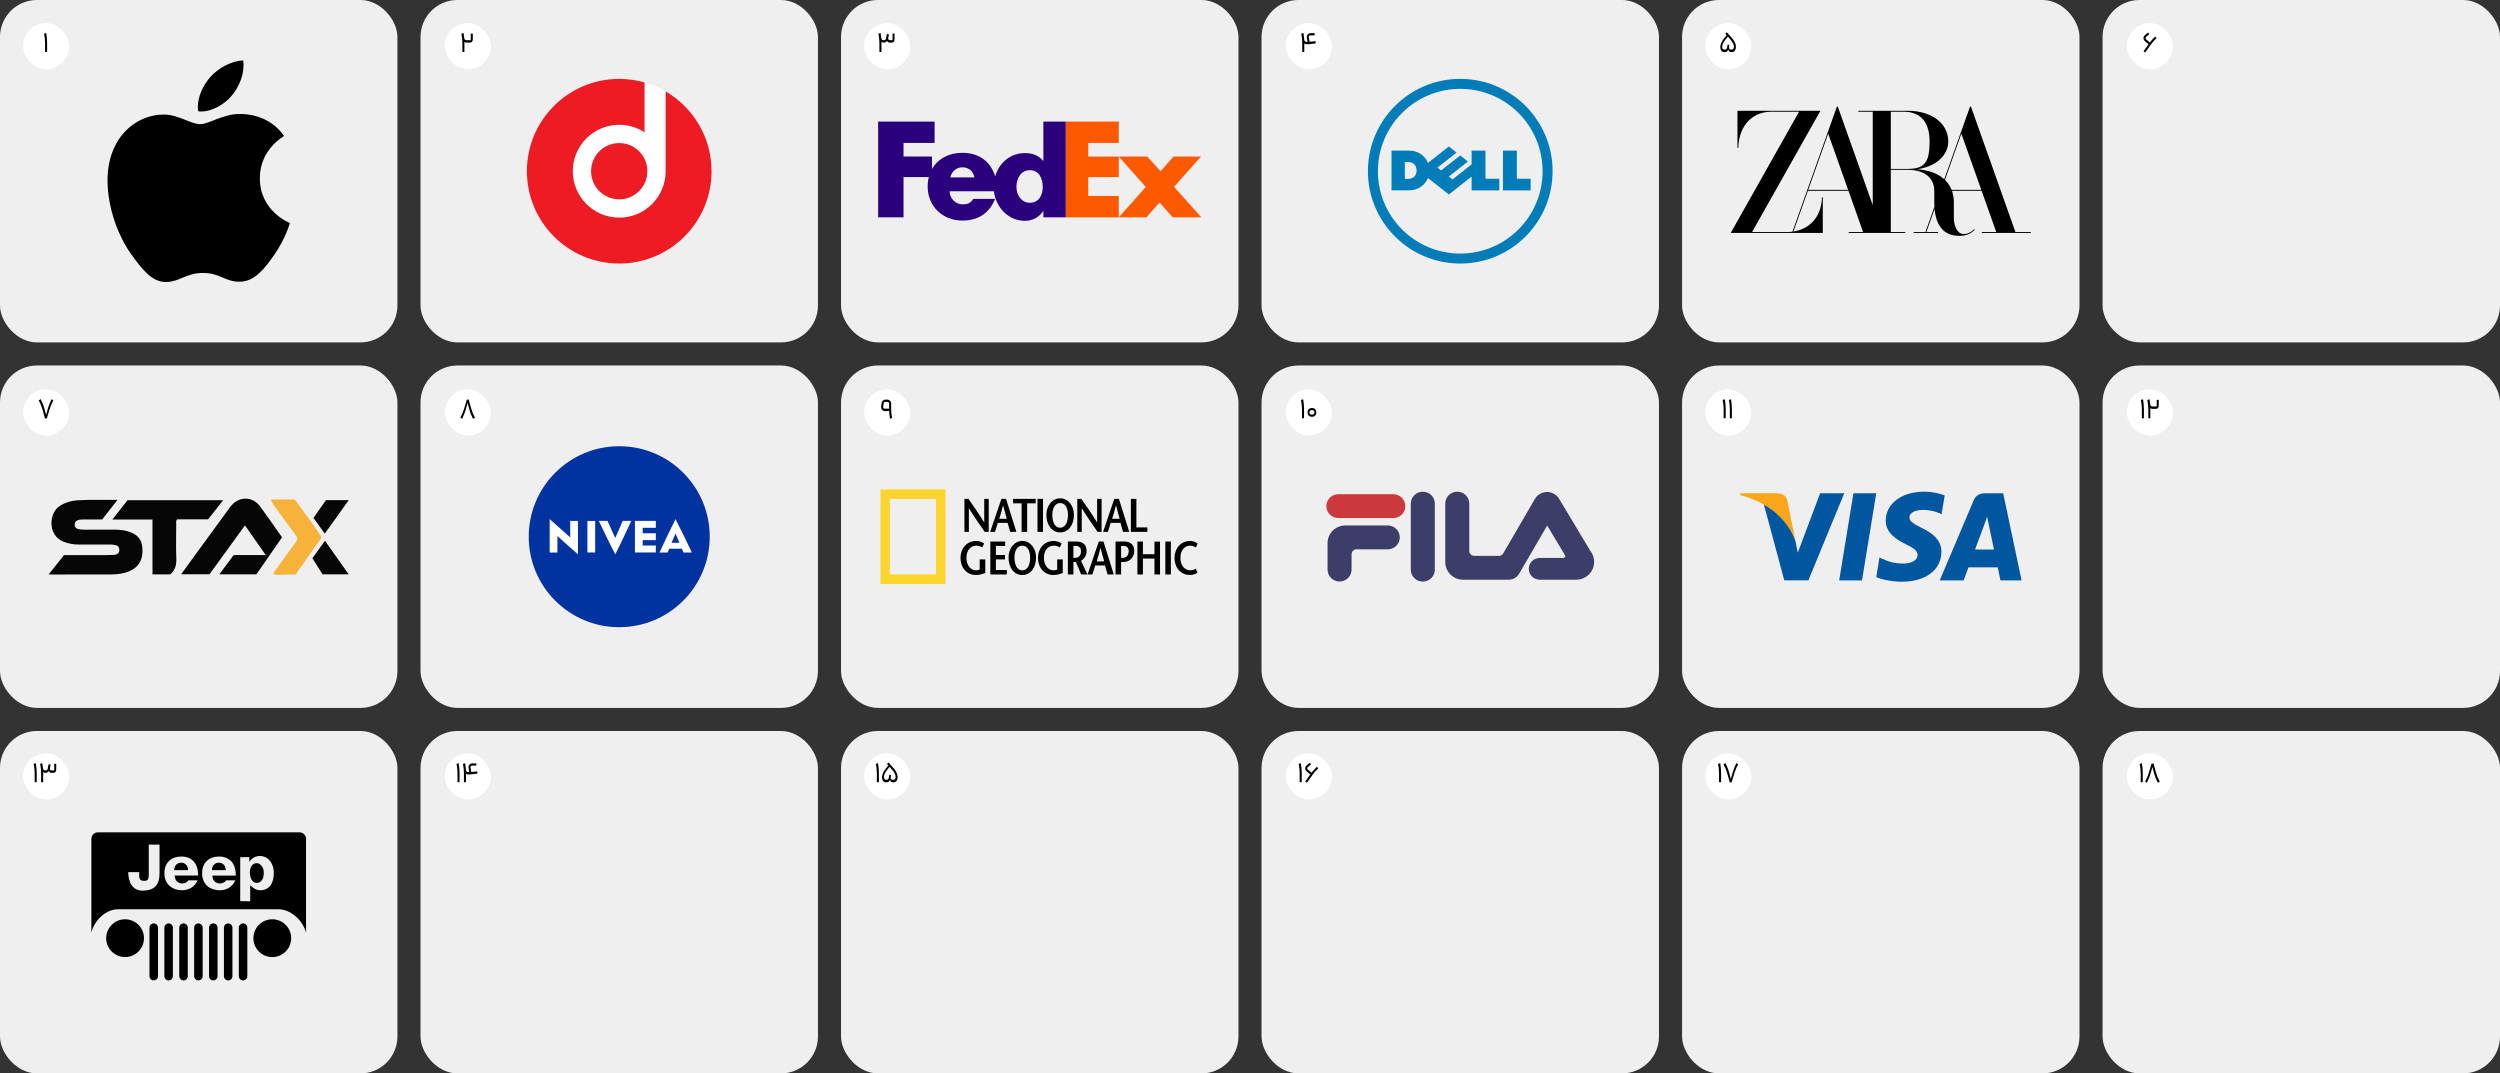 <svg xmlns="http://www.w3.org/2000/svg" width="1083" height="465" viewBox="0 0 1083 465" fill="none"><rect x="0" y="0" width="1083" height="465" fill="#333333" stroke="none"/><g clip-path="url(#clip0_183_7632)"><g clip-path="url(#clip1_183_7632)"><rect width="172.167" height="148.333" rx="16" fill="#EFEFEF"></rect><path d="M123.06 58.896C122.497 59.328 112.561 64.868 112.561 77.186C112.561 91.434 125.205 96.475 125.583 96.599C125.525 96.907 123.575 103.502 118.917 110.223C114.763 116.137 110.426 122.042 103.827 122.042C97.228 122.042 95.53 118.25 87.912 118.25C80.489 118.25 77.849 122.167 71.814 122.167C65.778 122.167 61.566 116.694 56.724 109.974C51.115 102.082 46.583 89.821 46.583 78.185C46.583 59.52 58.849 49.622 70.921 49.622C77.335 49.622 82.682 53.789 86.709 53.789C90.542 53.789 96.52 49.372 103.817 49.372C106.583 49.372 116.52 49.622 123.06 58.896ZM100.353 41.471C103.371 37.928 105.506 33.012 105.506 28.096C105.506 27.415 105.448 26.724 105.321 26.167C100.411 26.349 94.569 29.402 91.047 33.444C88.281 36.555 85.7 41.471 85.7 46.454C85.7 47.203 85.826 47.951 85.884 48.191C86.195 48.249 86.7 48.316 87.204 48.316C91.61 48.316 97.151 45.398 100.353 41.471Z" fill="black"></path><rect x="10" y="10" width="20" height="20" rx="10" fill="white"></rect><path d="M19.52 18.672C19.52 17.912 19.484 17.244 19.412 16.668C19.348 16.084 19.244 15.392 19.1 14.592L20.024 14.292C20.16 15.156 20.256 15.876 20.312 16.452C20.376 17.028 20.408 17.716 20.408 18.516V22.512H19.52V18.672Z" fill="black"></path><rect x="182.167" width="172.167" height="148.333" rx="16" fill="#EFEFEF"></rect><path d="M228.25 74.167C228.25 79.42 229.285 84.621 231.295 89.474C233.305 94.327 236.251 98.737 239.966 102.451C243.68 106.165 248.09 109.112 252.943 111.122C257.796 113.132 262.997 114.167 268.25 114.167C273.503 114.167 278.704 113.132 283.557 111.122C288.41 109.112 292.82 106.165 296.534 102.451C300.249 98.737 303.195 94.327 305.205 89.474C307.215 84.621 308.25 79.42 308.25 74.167C308.25 68.914 307.215 63.712 305.205 58.859C303.195 54.006 300.249 49.597 296.534 45.883C292.82 42.168 288.41 39.222 283.557 37.212C278.704 35.201 273.503 34.167 268.25 34.167C262.997 34.167 257.796 35.201 252.943 37.212C248.09 39.222 243.68 42.168 239.966 45.883C236.251 49.597 233.305 54.006 231.295 58.859C229.285 63.712 228.25 68.914 228.25 74.167Z" fill="white"></path><path d="M256.057 74.167C256.057 67.433 261.515 61.974 268.249 61.974C274.983 61.974 280.442 67.433 280.442 74.167C280.442 80.9 274.983 86.359 268.249 86.359C261.515 86.359 256.057 80.9 256.057 74.167Z" fill="#ED1C24"></path><path d="M268.248 34.167C272.059 34.167 275.741 34.711 279.232 35.706V57.328C276.074 55.264 272.303 54.06 268.249 54.06C257.145 54.06 248.142 63.062 248.142 74.167C248.142 85.271 257.145 94.273 268.249 94.273C279.354 94.273 288.357 85.271 288.357 74.167C288.357 73.809 288.347 73.455 288.329 73.102L288.357 73.124V39.594C300.251 46.526 308.25 59.408 308.25 74.167C308.25 96.258 290.34 114.167 268.248 114.167C246.156 114.167 228.25 96.258 228.25 74.167C228.25 52.076 246.156 34.167 268.248 34.167Z" fill="#ED1C24"></path><rect x="192.667" y="10" width="20" height="20" rx="10" fill="white"></rect><path d="M202.227 18.468C201.691 18.468 201.307 18.3 201.075 17.964C200.843 17.628 200.675 17.164 200.571 16.572L201.075 16.2C201.131 16.624 201.223 16.932 201.351 17.124C201.487 17.316 201.727 17.412 202.071 17.412H203.931V14.556H204.819V17.04C204.819 17.488 204.703 17.84 204.471 18.096C204.239 18.344 203.899 18.468 203.451 18.468H202.227ZM200.295 18.672C200.295 17.912 200.259 17.244 200.187 16.668C200.123 16.084 200.019 15.392 199.875 14.592L200.811 14.292C200.947 15.18 201.043 15.908 201.099 16.476C201.155 17.044 201.183 17.724 201.183 18.516V22.512H200.295V18.672Z" fill="black"></path><rect x="364.333" width="172.167" height="148.333" rx="16" fill="#EFEFEF"></rect><path d="M496.988 67.818L502.778 74.216L508.353 67.818H520.257L508.623 80.934L520.417 94.158H508.032L502.296 87.709L496.612 94.158H484.654L496.344 80.989L484.654 67.818H496.988Z" fill="#FF5900"></path><path d="M484.654 67.818V76.718H471.414V84.884H484.654V94.158H461.684V52.667H484.654V61.915H471.414V67.818H484.654Z" fill="#FF5900"></path><path d="M451.994 52.667V69.647H451.887C449.741 67.175 447.061 66.315 443.952 66.315C437.582 66.315 432.783 70.659 431.099 76.398C429.176 70.074 424.222 66.196 416.875 66.196C410.91 66.196 406.198 68.881 403.74 73.255V67.818H391.409V61.915H404.866V52.667H380.417V94.158H391.409V76.718H402.366C402.039 77.999 401.864 79.371 401.864 80.819C401.864 89.473 408.46 95.548 416.875 95.548C423.953 95.548 428.618 92.216 431.084 86.144H421.663C420.389 87.97 419.423 88.51 416.875 88.51C413.922 88.51 411.374 85.927 411.374 82.864H430.557C431.389 89.738 436.73 95.667 444.059 95.667C447.221 95.667 450.116 94.107 451.886 91.475H451.993V94.162H461.682L461.684 52.667H451.994ZM411.682 76.841C412.292 74.205 414.332 72.483 416.877 72.483C419.679 72.483 421.614 74.152 422.123 76.841C422.337 76.841 411.682 76.841 411.682 76.841ZM446.112 87.841C442.54 87.841 440.32 84.504 440.32 81.02C440.32 77.297 442.251 73.715 446.112 73.715C450.116 73.715 451.711 77.297 451.711 81.02C451.711 84.551 450.021 87.841 446.112 87.841Z" fill="#2A007C"></path><rect x="374.333" y="10" width="20" height="20" rx="10" fill="white"></rect><path d="M382.881 18.468C382.353 18.46 381.973 18.288 381.741 17.952C381.509 17.616 381.341 17.156 381.237 16.572L381.741 16.2C381.797 16.624 381.889 16.932 382.017 17.124C382.153 17.316 382.393 17.412 382.737 17.412H382.905C383.161 17.412 383.365 17.348 383.517 17.22C383.669 17.084 383.769 16.904 383.817 16.68L384.201 14.724L385.089 14.892L384.777 16.5C384.769 16.54 384.765 16.592 384.765 16.656C384.765 16.872 384.837 17.052 384.981 17.196C385.133 17.34 385.325 17.412 385.557 17.412H386.637V14.556H387.513V17.04C387.513 17.488 387.401 17.84 387.177 18.096C386.953 18.344 386.617 18.468 386.169 18.468H385.557C384.933 18.468 384.501 18.204 384.261 17.676C384.117 17.932 383.921 18.128 383.673 18.264C383.433 18.4 383.169 18.468 382.881 18.468ZM380.961 18.672C380.961 17.912 380.925 17.244 380.853 16.668C380.789 16.084 380.685 15.392 380.541 14.592L381.477 14.292C381.613 15.18 381.709 15.908 381.765 16.476C381.821 17.044 381.849 17.724 381.849 18.516V22.512H380.961V18.672Z" fill="black"></path><rect x="546.5" width="172.167" height="148.333" rx="16" fill="#EFEFEF"></rect><path d="M632.586 38.49C622.737 38.49 613.818 42.484 607.361 48.947C600.901 55.394 596.909 64.318 596.909 74.172C596.909 84.018 600.901 92.935 607.361 99.385C613.818 105.839 622.737 109.841 632.586 109.841C642.437 109.841 651.361 105.839 657.808 99.385C664.266 92.935 668.249 84.018 668.249 74.172C668.249 64.318 664.266 55.394 657.808 48.947C651.361 42.484 642.437 38.49 632.586 38.49ZM632.586 34.167C654.674 34.167 672.583 52.078 672.583 74.172C672.583 96.257 654.674 114.167 632.586 114.167C610.5 114.167 592.583 96.257 592.583 74.172C592.583 52.078 610.5 34.167 632.586 34.167Z" fill="#007DB8"></path><path d="M613.667 73.846C613.667 71.515 612.121 70.19 609.931 70.19H608.591V77.504H609.893C611.929 77.504 613.667 76.397 613.667 73.846ZM637.507 76.477L627.634 84.251L618.61 77.147C617.308 80.275 614.162 82.448 610.538 82.448H602.816V65.244H610.538C614.587 65.244 617.505 67.819 618.608 70.562L627.634 63.465L630.977 66.096L622.704 72.598L624.294 73.842L632.564 67.344L635.912 69.968L627.641 76.477L629.228 77.724L637.507 71.213V65.244H643.508V77.426H649.494V82.468H637.507V76.477ZM657.097 77.429H663.081V82.468H651.089V65.244H657.097V77.429Z" fill="#007DB8"></path><rect x="557" y="10" width="20" height="20" rx="10" fill="white"></rect><path d="M566.096 19.188C565.56 19.188 565.168 19.016 564.92 18.672C564.68 18.32 564.524 17.86 564.452 17.292L564.956 16.92C564.996 17.336 565.084 17.644 565.22 17.844C565.364 18.036 565.608 18.132 565.952 18.132C566.744 18.132 568.052 18.036 569.876 17.844L569.984 18.792C569.112 18.912 568.356 19.008 567.716 19.08C567.076 19.152 566.536 19.188 566.096 19.188ZM566.54 18.156C566.476 18.044 566.424 17.936 566.384 17.832C566.352 17.728 566.324 17.596 566.3 17.436L566.108 16.26C566.1 16.196 566.096 16.108 566.096 15.996C566.096 15.524 566.248 15.136 566.552 14.832C566.864 14.52 567.248 14.364 567.704 14.364H569.492V15.336H567.632C567.424 15.336 567.256 15.416 567.128 15.576C567 15.736 566.952 15.924 566.984 16.14L567.308 18.12L566.54 18.156ZM564.128 18.672C564.128 17.912 564.092 17.244 564.02 16.668C563.956 16.084 563.852 15.392 563.708 14.592L564.644 14.292C564.78 15.18 564.876 15.908 564.932 16.476C564.988 17.044 565.016 17.724 565.016 18.516V22.512H564.128V18.672Z" fill="black"></path><rect x="728.667" width="172.167" height="148.333" rx="16" fill="#EFEFEF"></rect><path d="M873.082 100.51L853.822 46.203L853.808 46.167H853.428L842.242 77.644L842.225 77.627C839.722 75.366 836.191 73.952 831.745 73.426L830.389 73.283L831.734 73.106C839.067 71.756 843.996 67.014 843.996 61.3C843.996 53.464 836.8 47.994 826.491 47.994H805.043V48.391H811.275V88.88L796.139 46.203L796.126 46.167H795.746L776.482 100.37L776.388 100.381C776.126 100.414 775.868 100.44 775.612 100.46C775.227 100.491 774.845 100.51 774.461 100.51H759.004L788.385 48.391L788.604 47.999H752.669V64.122H753.05C753.118 56.269 757.584 48.391 767.45 48.391H779.354L749.75 100.9H789.632V85.453H789.251C789.199 92.298 785.41 98.799 777.171 100.267L776.909 100.313L783.184 82.651H800.761L807.094 100.51H800.846V100.9H825.369V100.51H819.095V73.57H826.334C833.702 73.57 837.928 76.942 837.928 82.816V87.595C837.928 88.121 837.963 88.891 838.001 89.535V89.558L834.11 100.507H829.026V100.898H839.55V100.507H834.52L838.064 90.537C838.071 90.634 838.075 90.692 838.075 90.692L838.173 91.59L838.267 92.184C838.858 95.861 840.231 98.563 842.347 100.217L842.651 100.443C844.258 101.587 846.255 102.167 848.59 102.167C851.682 102.167 853.744 101.377 855.447 99.519L855.224 99.303C853.655 100.786 852.339 101.387 850.689 101.387C847.879 101.387 846.408 97.896 846.408 94.453V87.758C846.423 86.097 846.169 84.444 845.656 82.868L845.586 82.661V82.653H858.443L864.777 100.512H858.529V100.903H879.75V100.512L873.082 100.51ZM783.324 82.26L791.982 57.898L800.622 82.26H783.324ZM819.098 73.179V48.391H824.625C832.007 48.391 835.904 52.886 835.904 61.384C835.904 70.422 833.667 73.179 826.334 73.179H819.098ZM845.437 82.26L845.399 82.164C844.828 80.739 843.996 79.439 842.949 78.333L842.587 77.962L842.548 77.925L849.66 57.898L858.3 82.26H845.437Z" fill="black"></path><rect x="738.667" y="10" width="20" height="20" rx="10" fill="white"></rect><path d="M750.175 22.584C749.607 22.584 749.203 22.416 748.963 22.08C748.731 21.744 748.615 21.308 748.615 20.772C748.615 20.564 748.627 20.364 748.651 20.172L749.059 19.968C749.027 20.152 749.011 20.332 749.011 20.508C749.011 20.844 749.087 21.092 749.239 21.252C749.391 21.404 749.627 21.48 749.947 21.48H750.151C750.471 21.48 750.715 21.368 750.883 21.144C751.051 20.912 751.135 20.612 751.135 20.244C751.135 19.524 750.811 18.72 750.163 17.832C749.523 16.936 748.603 15.88 747.403 14.664L748.027 13.968C748.339 14.304 748.495 14.472 748.495 14.472C749.239 15.248 749.843 15.92 750.307 16.488C750.779 17.048 751.179 17.66 751.507 18.324C751.843 18.98 752.011 19.64 752.011 20.304C752.011 20.936 751.855 21.476 751.543 21.924C751.239 22.364 750.783 22.584 750.175 22.584ZM747.043 22.584C746.443 22.584 745.991 22.38 745.687 21.972C745.383 21.564 745.231 21.06 745.231 20.46C745.231 19.604 745.507 18.716 746.059 17.796C746.275 17.444 746.523 17.084 746.803 16.716C747.091 16.348 747.447 15.908 747.871 15.396C748.015 15.212 748.167 15.024 748.327 14.832L748.975 15.336L748.663 15.708C748.127 16.348 747.731 16.828 747.475 17.148C747.227 17.46 747.015 17.76 746.839 18.048C746.327 18.856 746.071 19.572 746.071 20.196C746.071 20.572 746.151 20.88 746.311 21.12C746.479 21.36 746.727 21.48 747.055 21.48H747.163C747.459 21.48 747.687 21.416 747.847 21.288C748.007 21.152 748.123 20.904 748.195 20.544L748.411 19.308L749.167 19.452L748.975 20.508C748.871 21.148 748.679 21.656 748.399 22.032C748.127 22.4 747.675 22.584 747.043 22.584Z" fill="black"></path><rect x="910.833" width="172.167" height="148.333" rx="16" fill="#EFEFEF"></rect><rect x="921.333" y="10" width="20" height="20" rx="10" fill="white"></rect><path d="M928.577 22.236L930.821 19.068C931.293 18.412 931.725 17.86 932.117 17.412C932.509 16.956 932.997 16.432 933.581 15.84L934.217 16.512C933.657 17.056 933.177 17.552 932.777 18C932.385 18.448 931.965 18.988 931.517 19.62L929.309 22.74L928.577 22.236ZM930.845 19.068C930.789 19.036 930.697 18.996 930.569 18.948C930.449 18.892 930.325 18.804 930.197 18.684L929.165 17.796C928.965 17.62 928.813 17.424 928.709 17.208C928.605 16.984 928.553 16.756 928.553 16.524C928.553 16.292 928.601 16.072 928.697 15.864C928.801 15.648 928.945 15.46 929.129 15.3L930.473 14.112L931.073 14.772L929.681 15.996C929.521 16.132 929.441 16.3 929.441 16.5C929.441 16.708 929.525 16.884 929.693 17.028L931.337 18.42L930.845 19.068Z" fill="black"></path><rect y="158.333" width="172.167" height="148.333" rx="16" fill="#EFEFEF"></rect><path d="M21.083 248.826C23.438 245.866 25.559 243.201 27.726 240.473C32.654 240.473 37.547 240.481 42.441 240.473C44.715 240.469 46.993 240.502 49.258 240.382C51.042 240.29 51.831 239.373 51.673 237.903C51.583 237.068 51.187 236.475 50.333 236.226C49.442 235.964 48.529 235.881 47.599 235.885C43.119 235.902 38.644 235.894 34.164 235.894C31.796 235.894 29.531 235.499 27.325 234.582C20.477 231.729 21.177 222.039 26.019 219.071C28.251 217.705 30.666 216.937 33.221 216.754C38.955 216.347 44.706 216.642 50.901 216.542C48.559 219.54 46.442 222.243 44.262 225.024C41.639 225.024 39.019 225.02 36.395 225.024C35.546 225.024 34.697 225.037 33.865 225.286C32.841 225.589 32.325 226.212 32.334 227.25C32.342 228.292 32.875 228.939 33.904 229.188C34.804 229.409 35.725 229.454 36.655 229.45C40.99 229.438 45.325 229.45 49.663 229.442C52.168 229.442 54.617 229.728 56.938 230.725C59.621 231.879 61.294 233.834 61.609 236.687C62.313 243.043 59.587 246.609 54.015 248.137C51.805 248.743 49.531 248.855 47.257 248.864C38.942 248.889 30.627 248.876 22.312 248.876C22.039 248.876 21.77 248.851 21.096 248.818L21.083 248.826Z" fill="#060606"></path><path d="M94.998 248.805C97.174 245.891 99.187 243.196 101.235 240.452H115.109C112.046 236.064 109.162 231.937 106.133 227.602C100.915 234.773 95.847 241.743 90.723 248.785H78.466C80.966 245.339 83.321 242.076 85.693 238.825C90.049 232.85 94.409 226.876 98.773 220.91C99.307 220.179 99.823 219.424 100.442 218.763C104.06 214.861 109.533 215.114 112.686 219.382C115.173 222.749 117.537 226.199 119.956 229.612C120.681 230.633 121.402 231.655 122.183 232.763C118.48 238.102 114.794 243.421 111.056 248.805H94.998Z" fill="#060606"></path><path d="M48.657 225.066C51.012 222.072 53.106 219.411 55.252 216.688H96.67C94.426 219.536 92.327 222.201 90.138 224.979H76.742C76.124 225.572 76.337 226.158 76.337 226.681C76.32 231.8 76.2 236.919 76.375 242.034C76.465 244.683 75.953 246.929 73.739 248.822H66.055V225.066H48.657Z" fill="#060606"></path><path d="M118.621 248.781C118.514 247.822 119.103 247.323 119.478 246.792C122.256 242.902 125.067 239.036 127.891 235.175C129.188 233.402 129.154 233.174 127.832 231.418C125.323 228.076 122.814 224.729 120.438 221.296C119.401 219.801 118.015 218.506 117.358 216.455C119.064 216.281 120.728 216.38 122.379 216.368C124.082 216.355 125.784 216.368 127.396 216.368C128.583 217.04 128.975 218.199 129.688 219.112C132.717 223.002 135.404 227.117 138.288 231.102C139.419 232.663 139.5 232.767 138.314 234.324C135.2 238.405 132.503 242.765 129.44 246.879C129.146 247.274 128.881 247.651 128.681 248.1C128.403 248.727 127.772 249.046 127.145 248.967C124.534 248.627 121.927 249.15 119.325 248.955C119.12 248.938 118.919 248.859 118.616 248.785L118.621 248.781Z" fill="#F7B339"></path><path d="M151.058 248.81H139.735C138.297 246.53 136.825 244.201 135.332 241.839C137.119 239.348 138.852 236.931 140.771 234.258C144.21 239.124 147.521 243.811 151.058 248.81Z" fill="#060606"></path><path d="M140.695 231.181C138.967 228.769 137.405 226.589 135.801 224.352C137.653 221.715 139.449 219.166 141.215 216.65H151.083C147.542 221.603 144.193 226.291 140.69 231.185L140.695 231.181Z" fill="#060606"></path><rect x="10" y="168.667" width="20" height="20" rx="10" fill="white"></rect><path d="M18.372 177.315C18.18 176.643 17.98 176.063 17.772 175.575C17.572 175.087 17.308 174.515 16.98 173.859L16.764 173.427L17.604 172.899L17.88 173.475C18.208 174.179 18.468 174.771 18.66 175.251C18.852 175.723 19.028 176.263 19.188 176.871L20.316 181.131L19.488 181.287L18.372 177.315ZM19.644 181.275V180.843L20.76 176.895C20.952 176.223 21.152 175.635 21.36 175.131C21.568 174.619 21.816 174.059 22.104 173.451C22.128 173.387 22.208 173.211 22.344 172.923L23.1 173.427C22.684 174.251 22.364 174.927 22.14 175.455C21.916 175.983 21.696 176.603 21.48 177.315L20.292 181.227L19.644 181.275Z" fill="black"></path><rect x="182.167" y="158.333" width="172.167" height="148.333" rx="16" fill="#EFEFEF"></rect><path d="M268.25 271.7C289.9 271.7 307.45 254.15 307.45 232.5C307.45 210.85 289.9 193.3 268.25 193.3C246.6 193.3 229.05 210.85 229.05 232.5C229.05 254.15 246.6 271.7 268.25 271.7Z" fill="#0032A0"></path><path d="M250.375 225.655H247.015V232.786C244.071 230.146 241.133 227.506 238.117 224.871V239.345H241.477V232.213C244.28 234.701 247.29 237.493 250.376 240.129L250.375 225.655ZM257.826 239.34H254.466V225.655H257.826V239.34ZM266.535 240.124C264.154 235.644 261.77 230.497 259.389 225.65H263.172L266.532 233.065L269.767 225.65H273.472C271.165 230.509 268.852 235.637 266.54 240.129L266.535 240.124ZM284.098 228.645H278.412V231.007H284.104V233.993H278.412V236.34H284.104V239.325H275.048V225.645H284.104L284.098 228.645ZM292.636 224.871C290.324 229.434 288.012 234.354 285.7 239.345H289.21L289.909 237.705H295.383L296.085 239.345H299.722C297.325 234.354 294.944 229.364 292.636 224.871ZM290.893 235.137L292.636 231.156L294.319 235.137H290.893Z" fill="white"></path><rect x="192.667" y="168.667" width="20" height="20" rx="10" fill="white"></rect><path d="M204.159 177.039C204.343 177.719 204.535 178.299 204.735 178.779C204.943 179.251 205.227 179.851 205.587 180.579L205.767 180.927L204.927 181.455C204.895 181.399 204.863 181.335 204.831 181.263C204.799 181.191 204.763 181.115 204.723 181.035C204.355 180.251 204.075 179.623 203.883 179.151C203.691 178.679 203.511 178.123 203.343 177.483L202.215 173.223L203.043 173.067L204.159 177.039ZM202.887 173.079V173.511L201.759 177.459C201.575 178.123 201.383 178.695 201.183 179.175C200.991 179.655 200.735 180.239 200.415 180.927L200.175 181.431L199.431 180.927C199.863 180.055 200.187 179.367 200.403 178.863C200.619 178.351 200.835 177.743 201.051 177.039L202.227 173.127L202.887 173.079Z" fill="black"></path><rect x="364.333" y="158.333" width="172.167" height="148.333" rx="16" fill="#EFEFEF"></rect><g clip-path="url(#clip2_183_7632)"><path d="M381.417 212V252.994H409.59V212H381.417ZM405.515 248.867H385.477V216.13H405.515V248.867Z" fill="#FBD42C"></path><path d="M426.379 226.293H426.34C424.092 222.625 421.823 219.384 419.535 216.122H417.789V230.391H419.716V220.158H419.735C422.005 223.848 424.273 227.11 426.562 230.391H428.308V216.122H426.379V226.293ZM440.291 230.391L435.814 216.122H433.808L428.949 230.391H431.037L432.262 226.497H436.496L437.601 230.391H440.291ZM432.884 224.743C433.446 222.868 434.008 221.138 434.51 218.934H434.551C435.113 221.137 435.614 222.868 436.137 224.743H432.884ZM442.559 230.391H444.968V218.039H448.662V216.122H438.866V218.039H442.559L442.559 230.391ZM451.833 216.122H449.444V230.391H451.833V216.122ZM459.262 230.634C462.936 230.634 465.224 227.312 465.224 223.052C465.224 219.057 462.694 215.876 459.262 215.876C455.828 215.876 453.298 219.057 453.298 223.052C453.298 227.313 455.586 230.634 459.262 230.634ZM459.262 217.916C461.651 217.916 462.653 220.422 462.653 223.053C462.653 225.784 461.771 228.597 459.262 228.597C456.752 228.597 455.869 225.784 455.869 223.053C455.869 220.422 456.873 217.916 459.262 217.916ZM468.614 220.158H468.637C470.904 223.848 473.172 227.11 475.461 230.391H477.207V216.122H475.28V226.293H475.24C472.992 222.625 470.723 219.384 468.435 216.122H466.689V230.391H468.614V220.158ZM481.16 226.497H485.397L486.501 230.391H489.19L484.715 216.122H482.707L477.848 230.391H479.938L481.16 226.497ZM483.411 218.934H483.45C484.011 221.137 484.514 222.868 485.037 224.743H481.783C482.346 222.868 482.907 221.137 483.411 218.934ZM497.039 228.474H492.282V216.122H489.893V230.391H497.04L497.039 228.474ZM424.416 246.71C423.913 246.976 423.372 247.058 422.73 247.058C420.663 247.058 418.655 245.059 418.655 241.676C418.655 238.436 420.401 236.376 422.971 236.376C423.895 236.376 424.898 236.722 425.54 237.13L426.323 235.439C425.52 234.826 424.215 234.337 422.91 234.337C418.695 234.337 416.085 237.742 416.085 241.635C416.085 245.834 418.695 249.096 422.829 249.096C424.194 249.096 425.54 248.731 426.825 248.219V242.327H424.416V246.71ZM431.42 242.328H435.356V240.413H431.42V236.499H435.436V234.583H429.013V248.852H436.159V246.934H431.42V242.328ZM442.864 234.338C439.431 234.338 436.902 237.518 436.902 241.514C436.902 245.774 439.19 249.097 442.864 249.097C446.537 249.097 448.825 245.774 448.825 241.514C448.825 237.518 446.296 234.338 442.864 234.338ZM442.864 247.058C440.354 247.058 439.471 244.245 439.471 241.513C439.471 238.883 440.474 236.376 442.864 236.376C445.252 236.376 446.256 238.882 446.256 241.513C446.256 244.245 445.374 247.058 442.864 247.058ZM457.979 246.71C457.478 246.976 456.935 247.058 456.293 247.058C454.225 247.058 452.217 245.059 452.217 241.676C452.217 238.436 453.964 236.376 456.535 236.376C457.458 236.376 458.462 236.722 459.102 237.13L459.886 235.439C459.083 234.826 457.778 234.337 456.472 234.337C452.258 234.337 449.649 237.742 449.649 241.635C449.649 245.834 452.258 249.096 456.394 249.096C457.757 249.096 459.102 248.731 460.389 248.219V242.327H457.979V246.71ZM470.707 238.701C470.707 235.927 469.04 234.583 466.351 234.583H462.597V248.852H465.005V243.471H466.089L468.357 248.852H471.107L468.278 242.94C469.822 242.104 470.707 240.413 470.707 238.701ZM466.009 241.635C465.767 241.656 465.204 241.677 465.004 241.697V236.5H466.07C467.493 236.5 468.295 237.334 468.295 238.802C468.295 240.717 467.153 241.575 466.009 241.635ZM476.006 234.583L471.147 248.852H473.234L474.459 244.958H478.695L479.801 248.852H482.489L478.012 234.583H476.006ZM475.083 243.207C475.645 241.33 476.207 239.597 476.709 237.396H476.749C477.311 239.597 477.813 241.33 478.335 243.207H475.083ZM500.115 240.066H495.116V234.583H492.727V248.852H495.116V241.981H500.115V248.852H502.523V234.622H500.115V240.066ZM504.831 248.851H507.219V234.583H504.831V248.851ZM515.651 247.058C513.322 247.058 511.354 245.059 511.354 241.676C511.354 238.436 513.143 236.376 515.591 236.376C516.514 236.376 517.478 236.804 518.061 237.171L518.823 235.439C518 234.868 516.837 234.338 515.591 234.338C511.396 234.338 508.806 237.742 508.806 241.635C508.806 245.835 511.416 249.097 515.552 249.097C516.716 249.097 518 248.628 518.723 248.119L518.061 246.345C517.439 246.752 516.575 247.058 515.651 247.058ZM487.005 234.583H483.254V248.852H485.663V243.471H486.745C489.617 243.471 491.362 241.104 491.362 238.701C491.362 235.927 489.697 234.583 487.005 234.583ZM486.665 241.635C486.424 241.654 485.843 241.674 485.662 241.692V236.499H486.744C488.151 236.499 488.954 237.333 488.954 238.801C488.953 240.717 487.809 241.575 486.665 241.635Z" fill="black"></path></g><rect x="374.333" y="168.667" width="20" height="20" rx="10" fill="white"></rect><path d="M385.545 181.359C385.409 180.535 385.313 179.835 385.257 179.259C385.201 178.675 385.169 177.987 385.161 177.195L386.049 176.727V177.027C386.049 177.787 386.081 178.463 386.145 179.055C386.217 179.639 386.325 180.323 386.469 181.107L385.545 181.359ZM383.289 178.071C382.833 178.071 382.449 177.911 382.137 177.591C381.833 177.271 381.681 176.875 381.681 176.403C381.681 176.355 381.689 176.267 381.705 176.139L381.981 174.399C382.037 174.023 382.217 173.715 382.521 173.475C382.825 173.227 383.173 173.103 383.565 173.103H384.333C384.645 173.103 384.933 173.179 385.197 173.331C385.461 173.483 385.669 173.691 385.821 173.955C385.973 174.211 386.049 174.495 386.049 174.807V177.363L385.197 177.963C384.981 178.035 384.733 178.071 384.453 178.071H383.289ZM385.161 177.027V174.807C385.161 174.599 385.089 174.427 384.945 174.291C384.809 174.155 384.637 174.087 384.429 174.087H383.529C383.353 174.087 383.201 174.139 383.073 174.243C382.945 174.347 382.865 174.483 382.833 174.651L382.581 176.247C382.573 176.271 382.569 176.311 382.569 176.367C382.569 176.543 382.629 176.699 382.749 176.835C382.877 176.963 383.029 177.027 383.205 177.027H385.161Z" fill="black"></path><rect x="546.5" y="158.333" width="172.167" height="148.333" rx="16" fill="#EFEFEF"></rect><g clip-path="url(#clip3_183_7632)"><path d="M603.588 214.089C606.462 214.089 608.792 216.401 608.792 219.255C608.792 222.109 606.462 224.421 603.588 224.421H579.788C576.913 224.421 574.583 222.109 574.583 219.255C574.583 216.401 576.913 214.089 579.788 214.089H603.588Z" fill="#CC393C"></path><path d="M601.195 227.626C604.07 227.626 606.4 229.939 606.4 232.793C606.4 235.646 604.07 237.959 601.195 237.959H587.649C586.494 237.963 585.548 238.87 585.504 240.006V246.74C585.504 249.593 583.174 251.906 580.3 251.906C577.426 251.906 575.096 249.593 575.096 246.74V235.28C575.096 231.054 578.548 227.626 582.806 227.626H601.195Z" fill="#3D3D6A"></path><path d="M611.155 218.166C611.155 215.313 613.485 213 616.359 213C619.234 213 621.564 215.313 621.564 218.166V246.776C621.564 249.629 619.234 251.943 616.359 251.943C613.485 251.943 611.155 249.629 611.155 246.776V218.166Z" fill="#3D3D6A"></path><path d="M675.207 241.695L677.299 241.69C677.726 241.69 678.073 241.345 678.073 240.921C678.075 240.814 678.057 240.718 678.018 240.627L670.242 227.654L658.093 248.537C657.154 250.152 655.469 251.073 653.72 251.119C653.669 251.126 653.617 251.13 653.563 251.13H633.792C629.533 251.13 626.082 247.703 626.082 243.477V218.166C626.082 215.313 628.412 213 631.286 213C634.16 213 636.49 215.313 636.49 218.166V238.667C636.494 239.815 637.407 240.754 638.552 240.797H649.612C649.897 240.71 650.766 240.416 651.031 240.008L664.923 216.134C665.977 214.338 667.938 213.128 670.182 213.128C672.428 213.128 674.389 214.34 675.439 216.14L688.975 238.702C689.983 240.005 690.582 241.635 690.582 243.404C690.582 247.671 687.098 251.13 682.8 251.13H667.021C664.395 251.13 662.269 249.018 662.269 246.412C662.269 243.807 664.395 241.695 667.021 241.695H675.207Z" fill="#3D3D6A"></path></g><rect x="557" y="168.667" width="20" height="20" rx="10" fill="white"></rect><path d="M564.02 177.339C564.02 176.579 563.984 175.911 563.912 175.335C563.848 174.751 563.744 174.059 563.6 173.259L564.524 172.959C564.66 173.823 564.756 174.543 564.812 175.119C564.876 175.695 564.908 176.383 564.908 177.183V181.179H564.02V177.339ZM568.504 176.751C568.808 176.751 569.092 176.831 569.356 176.991C569.62 177.143 569.828 177.351 569.98 177.615C570.14 177.879 570.22 178.167 570.22 178.479V178.851C570.22 179.155 570.14 179.439 569.98 179.703C569.828 179.959 569.62 180.163 569.356 180.315C569.1 180.467 568.816 180.543 568.504 180.543H568.168C567.856 180.543 567.568 180.467 567.304 180.315C567.048 180.163 566.84 179.959 566.68 179.703C566.528 179.439 566.452 179.155 566.452 178.851V178.479C566.452 178.167 566.528 177.879 566.68 177.615C566.832 177.351 567.04 177.143 567.304 176.991C567.568 176.831 567.856 176.751 568.168 176.751H568.504ZM569.368 178.455C569.368 178.231 569.296 178.047 569.152 177.903C569.008 177.759 568.824 177.687 568.6 177.687H568.084C567.86 177.687 567.672 177.759 567.52 177.903C567.376 178.047 567.304 178.231 567.304 178.455V178.839C567.304 179.047 567.38 179.227 567.532 179.379C567.684 179.523 567.868 179.595 568.084 179.595H568.6C568.824 179.595 569.008 179.523 569.152 179.379C569.296 179.227 569.368 179.047 569.368 178.839V178.455Z" fill="black"></path><rect x="728.667" y="158.333" width="172.167" height="148.333" rx="16" fill="#EFEFEF"></rect><g clip-path="url(#clip4_183_7632)"><path d="M806.616 251.437H796.734L802.915 213.684H812.797L806.616 251.437Z" fill="#00579F"></path><path d="M842.443 214.607C840.493 213.843 837.402 213 833.579 213C823.819 213 816.946 218.141 816.904 225.49C816.823 230.912 821.825 233.924 825.566 235.732C829.389 237.58 830.689 238.786 830.689 240.432C830.65 242.962 827.599 244.127 824.754 244.127C820.808 244.127 818.694 243.526 815.481 242.119L814.18 241.516L812.797 249.991C815.115 251.034 819.385 251.959 823.819 252C834.189 252 840.94 246.939 841.02 239.107C841.059 234.809 838.418 231.516 832.724 228.825C829.268 227.098 827.151 225.933 827.151 224.166C827.191 222.559 828.941 220.913 832.843 220.913C836.056 220.833 838.417 221.595 840.205 222.359L841.099 222.76L842.443 214.607Z" fill="#00579F"></path><path d="M855.578 238.063C856.392 235.894 859.524 227.5 859.524 227.5C859.483 227.58 860.336 225.291 860.824 223.885L861.515 227.138C861.515 227.138 863.386 236.175 863.793 238.063C862.248 238.063 857.53 238.063 855.578 238.063ZM867.777 213.684H860.133C857.775 213.684 855.984 214.367 854.967 216.817L840.288 251.437H850.657C850.657 251.437 852.365 246.777 852.732 245.774C853.869 245.774 863.957 245.774 865.42 245.774C865.704 247.099 866.6 251.437 866.6 251.437H875.75L867.777 213.684Z" fill="#00579F"></path><path d="M788.479 213.684L778.801 239.428L777.743 234.207C775.954 228.183 770.342 221.637 764.079 218.382L772.945 251.397H783.395L798.93 213.684H788.479Z" fill="#00579F"></path><path d="M769.813 213.684H753.913L753.75 214.447C766.153 217.58 774.368 225.132 777.743 234.209L774.286 216.858C773.717 214.447 771.968 213.764 769.813 213.684Z" fill="#FAA61A"></path></g><rect x="738.667" y="168.667" width="20" height="20" rx="10" fill="white"></rect><path d="M746.687 177.339C746.687 176.579 746.651 175.911 746.579 175.335C746.515 174.751 746.411 174.059 746.267 173.259L747.191 172.959C747.327 173.823 747.423 174.543 747.479 175.119C747.543 175.695 747.575 176.383 747.575 177.183V181.179H746.687V177.339ZM749.37 177.339C749.37 176.579 749.334 175.911 749.262 175.335C749.198 174.751 749.094 174.059 748.95 173.259L749.874 172.959C750.01 173.823 750.106 174.543 750.162 175.119C750.226 175.695 750.258 176.383 750.258 177.183V181.179H749.37V177.339Z" fill="black"></path><rect x="910.833" y="158.333" width="172.167" height="148.333" rx="16" fill="#EFEFEF"></rect><rect x="921.333" y="168.667" width="20" height="20" rx="10" fill="white"></rect><path d="M927.853 177.339C927.853 176.579 927.817 175.911 927.745 175.335C927.681 174.751 927.577 174.059 927.433 173.259L928.357 172.959C928.493 173.823 928.589 174.543 928.645 175.119C928.709 175.695 928.741 176.383 928.741 177.183V181.179H927.853V177.339ZM932.577 177.135C932.041 177.135 931.657 176.967 931.425 176.631C931.193 176.295 931.025 175.831 930.921 175.239L931.425 174.867C931.481 175.291 931.573 175.599 931.701 175.791C931.837 175.983 932.077 176.079 932.421 176.079H934.281V173.223H935.169V175.707C935.169 176.155 935.053 176.507 934.821 176.763C934.589 177.011 934.249 177.135 933.801 177.135H932.577ZM930.645 177.339C930.645 176.579 930.609 175.911 930.537 175.335C930.473 174.751 930.369 174.059 930.225 173.259L931.161 172.959C931.297 173.847 931.393 174.575 931.449 175.143C931.505 175.711 931.533 176.391 931.533 177.183V181.179H930.645V177.339Z" fill="black"></path><rect y="316.667" width="172.167" height="148.333" rx="16" fill="#EFEFEF"></rect><g clip-path="url(#clip5_183_7632)"><path d="M117.953 398.233C122.461 398.233 126.14 401.912 126.14 406.42C126.14 410.929 122.461 414.608 117.953 414.608C113.444 414.608 109.765 410.929 109.765 406.42C109.765 401.912 113.444 398.233 117.953 398.233ZM54.184 398.233C58.693 398.233 62.372 401.912 62.372 406.42C62.372 410.929 58.693 414.608 54.184 414.608C49.672 414.608 45.997 410.929 45.997 406.42C45.993 401.912 49.672 398.233 54.184 398.233ZM66.598 400.018C67.614 400.022 68.439 400.844 68.439 401.86V422.87C68.436 423.886 67.614 424.712 66.598 424.715C65.582 424.712 64.757 423.89 64.753 422.87V401.86C64.757 400.844 65.579 400.022 66.598 400.018ZM73.048 400.018C74.064 400.022 74.89 400.844 74.89 401.86V422.87C74.886 423.886 74.064 424.712 73.048 424.715C72.033 424.712 71.207 423.89 71.203 422.87V401.86C71.207 400.844 72.029 400.022 73.048 400.018ZM79.499 400.018C80.514 400.022 81.34 400.844 81.344 401.86V422.87C81.34 423.886 80.518 424.712 79.499 424.715C78.483 424.712 77.657 423.89 77.654 422.87V401.86C77.657 400.844 78.48 400.022 79.499 400.018ZM85.949 400.018C86.965 400.022 87.791 400.844 87.791 401.86V422.87C87.787 423.886 86.965 424.712 85.949 424.715C84.934 424.712 84.108 423.89 84.104 422.87V401.86C84.108 400.844 84.934 400.022 85.949 400.018ZM92.4 400.018C93.415 400.022 94.241 400.844 94.245 401.86V422.87C94.241 423.886 93.419 424.712 92.4 424.715C91.384 424.712 90.558 423.89 90.555 422.87V401.86C90.558 400.844 91.384 400.022 92.4 400.018ZM98.85 400.018C99.866 400.022 100.692 400.844 100.695 401.86V422.87C100.692 423.886 99.87 424.712 98.85 424.715C97.835 424.712 97.009 423.89 97.005 422.87V401.86C97.009 400.844 97.835 400.022 98.85 400.018ZM105.301 400.018C106.316 400.022 107.142 400.844 107.146 401.86V422.87C107.142 423.886 106.32 424.712 105.301 424.715C104.285 424.712 103.459 423.89 103.456 422.87V401.86C103.459 400.844 104.285 400.022 105.301 400.018Z" fill="black"></path><path d="M94.818 373.721C93.947 373.721 93.229 374.012 92.664 374.592C92.099 375.169 91.816 375.953 91.827 376.95H97.779C97.749 375.894 97.455 375.09 96.89 374.544C96.321 373.997 95.632 373.721 94.818 373.721Z" fill="black"></path><path d="M111.108 373.922C108.969 373.922 108.176 376.418 108.228 378.007C108.303 380.165 109.129 382.467 111.186 382.467C112.216 382.467 112.551 382.203 113.236 381.522C113.92 380.845 114.266 379.729 114.266 378.185C114.266 376.738 113.909 375.667 113.202 374.968C112.499 374.272 112.149 373.922 111.108 373.922Z" fill="black"></path><path d="M78.487 373.714C77.617 373.714 76.899 374.004 76.333 374.585C75.768 375.161 75.489 375.946 75.496 376.943H81.448C81.418 375.887 81.125 375.087 80.559 374.536C79.99 373.989 79.298 373.714 78.487 373.714Z" fill="black"></path><path d="M129.778 360.568H42.388C40.841 360.571 39.587 361.825 39.583 363.373V403.932C41.079 398.181 46.212 393.906 51.007 393.906H120.728C125.552 393.906 131.028 398.236 132.583 404.04V363.373C132.58 361.825 131.326 360.571 129.778 360.568ZM69.113 378.264C69.113 383.527 66.75 385.73 61.952 385.826C57.268 385.919 55.572 382.013 55.561 377.81H60.315C60.408 379.737 59.798 381.641 62.513 381.586C64.206 381.548 64.448 380.786 64.448 378.513V365.887H69.113V378.264ZM85.804 379.29H75.66C75.69 380.369 76.013 381.21 76.638 381.809C77.263 382.411 78.044 382.713 78.974 382.713C79.73 382.713 81.27 382.244 81.552 381.351H85.588C84.484 384.171 81.634 385.666 78.93 385.666C74.786 385.666 71.218 383.17 71.218 378.346C71.218 376.061 71.884 374.276 73.208 372.985C74.533 371.694 76.497 371.047 78.524 371.047C83.234 371.043 85.905 374.161 85.804 379.29ZM102.139 379.298H91.994C92.024 380.377 92.348 381.217 92.973 381.816C93.598 382.419 94.379 382.72 95.309 382.72C96.064 382.72 97.604 382.252 97.887 381.359H101.923C100.818 384.178 97.969 385.674 95.264 385.674C91.12 385.674 87.556 383.178 87.556 378.353C87.556 376.069 88.222 374.283 89.547 372.989C90.871 371.698 92.835 371.051 94.862 371.051C99.568 371.051 102.235 374.164 102.139 379.298ZM112.748 385.655C111.015 385.655 109.672 384.766 108.388 383.498V390.436L104.066 390.361V371.356L107.975 371.281V373.305C109.062 371.716 110.791 370.82 112.551 370.82C116.245 370.82 118.622 374.056 118.622 378.163C118.622 382.832 116.513 385.655 112.748 385.655Z" fill="black"></path></g><rect x="10" y="326.333" width="20" height="20" rx="10" fill="white"></rect><path d="M15.02 335.005C15.02 334.245 14.984 333.577 14.912 333.001C14.848 332.417 14.744 331.725 14.6 330.925L15.524 330.625C15.66 331.489 15.756 332.209 15.812 332.785C15.876 333.361 15.908 334.049 15.908 334.849V338.845H15.02V335.005ZM19.732 334.801C19.204 334.793 18.824 334.621 18.592 334.285C18.36 333.949 18.192 333.489 18.088 332.905L18.592 332.533C18.648 332.957 18.74 333.265 18.868 333.457C19.004 333.649 19.244 333.745 19.588 333.745H19.756C20.012 333.745 20.216 333.681 20.368 333.553C20.52 333.417 20.62 333.237 20.668 333.013L21.052 331.057L21.94 331.225L21.628 332.833C21.62 332.873 21.616 332.925 21.616 332.989C21.616 333.205 21.688 333.385 21.832 333.529C21.984 333.673 22.176 333.745 22.408 333.745H23.488V330.889H24.364V333.373C24.364 333.821 24.252 334.173 24.028 334.429C23.804 334.677 23.468 334.801 23.02 334.801H22.408C21.784 334.801 21.352 334.537 21.112 334.009C20.968 334.265 20.772 334.461 20.524 334.597C20.284 334.733 20.02 334.801 19.732 334.801ZM17.812 335.005C17.812 334.245 17.776 333.577 17.704 333.001C17.64 332.417 17.536 331.725 17.392 330.925L18.328 330.625C18.464 331.513 18.56 332.241 18.616 332.809C18.672 333.377 18.7 334.057 18.7 334.849V338.845H17.812V335.005Z" fill="black"></path><rect x="182.167" y="316.667" width="172.167" height="148.333" rx="16" fill="#EFEFEF"></rect><rect x="192.667" y="326.333" width="20" height="20" rx="10" fill="white"></rect><path d="M198.187 335.005C198.187 334.245 198.151 333.577 198.079 333.001C198.015 332.417 197.911 331.725 197.767 330.925L198.691 330.625C198.827 331.489 198.923 332.209 198.979 332.785C199.043 333.361 199.075 334.049 199.075 334.849V338.845H198.187V335.005ZM202.946 335.521C202.41 335.521 202.018 335.349 201.77 335.005C201.53 334.653 201.374 334.193 201.302 333.625L201.806 333.253C201.846 333.669 201.934 333.977 202.07 334.177C202.214 334.369 202.458 334.465 202.802 334.465C203.594 334.465 204.902 334.369 206.726 334.177L206.834 335.125C205.962 335.245 205.206 335.341 204.566 335.413C203.926 335.485 203.386 335.521 202.946 335.521ZM203.39 334.489C203.326 334.377 203.274 334.269 203.234 334.165C203.202 334.061 203.174 333.929 203.15 333.769L202.958 332.593C202.95 332.529 202.946 332.441 202.946 332.329C202.946 331.857 203.098 331.469 203.402 331.165C203.714 330.853 204.098 330.697 204.554 330.697H206.342V331.669H204.482C204.274 331.669 204.106 331.749 203.978 331.909C203.85 332.069 203.802 332.257 203.834 332.473L204.158 334.453L203.39 334.489ZM200.978 335.005C200.978 334.245 200.942 333.577 200.87 333.001C200.806 332.417 200.702 331.725 200.558 330.925L201.494 330.625C201.63 331.513 201.726 332.241 201.782 332.809C201.838 333.377 201.866 334.057 201.866 334.849V338.845H200.978V335.005Z" fill="black"></path><rect x="364.333" y="316.667" width="172.167" height="148.333" rx="16" fill="#EFEFEF"></rect><rect x="374.333" y="326.333" width="20" height="20" rx="10" fill="white"></rect><path d="M379.853 335.005C379.853 334.245 379.817 333.577 379.745 333.001C379.681 332.417 379.577 331.725 379.433 330.925L380.357 330.625C380.493 331.489 380.589 332.209 380.645 332.785C380.709 333.361 380.741 334.049 380.741 334.849V338.845H379.853V335.005ZM387.025 338.917C386.457 338.917 386.053 338.749 385.813 338.413C385.581 338.077 385.465 337.641 385.465 337.105C385.465 336.897 385.477 336.697 385.501 336.505L385.909 336.301C385.877 336.485 385.861 336.665 385.861 336.841C385.861 337.177 385.937 337.425 386.089 337.585C386.241 337.737 386.477 337.813 386.797 337.813H387.001C387.321 337.813 387.565 337.701 387.733 337.477C387.901 337.245 387.985 336.945 387.985 336.577C387.985 335.857 387.661 335.053 387.013 334.165C386.373 333.269 385.453 332.213 384.253 330.997L384.877 330.301C385.189 330.637 385.345 330.805 385.345 330.805C386.089 331.581 386.693 332.253 387.157 332.821C387.629 333.381 388.029 333.993 388.357 334.657C388.693 335.313 388.861 335.973 388.861 336.637C388.861 337.269 388.705 337.809 388.393 338.257C388.089 338.697 387.633 338.917 387.025 338.917ZM383.893 338.917C383.293 338.917 382.841 338.713 382.537 338.305C382.233 337.897 382.081 337.393 382.081 336.793C382.081 335.937 382.357 335.049 382.909 334.129C383.125 333.777 383.373 333.417 383.653 333.049C383.941 332.681 384.297 332.241 384.721 331.729C384.865 331.545 385.017 331.357 385.177 331.165L385.825 331.669L385.513 332.041C384.977 332.681 384.581 333.161 384.325 333.481C384.077 333.793 383.865 334.093 383.689 334.381C383.177 335.189 382.921 335.905 382.921 336.529C382.921 336.905 383.001 337.213 383.161 337.453C383.329 337.693 383.577 337.813 383.905 337.813H384.013C384.309 337.813 384.537 337.749 384.697 337.621C384.857 337.485 384.973 337.237 385.045 336.877L385.261 335.641L386.017 335.785L385.825 336.841C385.721 337.481 385.529 337.989 385.249 338.365C384.977 338.733 384.525 338.917 383.893 338.917Z" fill="black"></path><rect x="546.5" y="316.667" width="172.167" height="148.333" rx="16" fill="#EFEFEF"></rect><rect x="557" y="326.333" width="20" height="20" rx="10" fill="white"></rect><path d="M563.02 335.005C563.02 334.245 562.984 333.577 562.912 333.001C562.848 332.417 562.744 331.725 562.6 330.925L563.524 330.625C563.66 331.489 563.756 332.209 563.812 332.785C563.876 333.361 563.908 334.049 563.908 334.849V338.845H563.02V335.005ZM565.428 338.569L567.672 335.401C568.144 334.745 568.576 334.193 568.968 333.745C569.36 333.289 569.848 332.765 570.432 332.173L571.068 332.845C570.508 333.389 570.028 333.885 569.628 334.333C569.236 334.781 568.816 335.321 568.368 335.953L566.16 339.073L565.428 338.569ZM567.696 335.401C567.64 335.369 567.548 335.329 567.42 335.281C567.3 335.225 567.176 335.137 567.048 335.017L566.016 334.129C565.816 333.953 565.664 333.757 565.56 333.541C565.456 333.317 565.404 333.089 565.404 332.857C565.404 332.625 565.452 332.405 565.548 332.197C565.652 331.981 565.796 331.793 565.98 331.633L567.324 330.445L567.924 331.105L566.532 332.329C566.372 332.465 566.292 332.633 566.292 332.833C566.292 333.041 566.376 333.217 566.544 333.361L568.188 334.753L567.696 335.401Z" fill="black"></path><rect x="728.667" y="316.667" width="172.167" height="148.333" rx="16" fill="#EFEFEF"></rect><rect x="738.667" y="326.333" width="20" height="20" rx="10" fill="white"></rect><path d="M744.687 335.005C744.687 334.245 744.651 333.577 744.579 333.001C744.515 332.417 744.411 331.725 744.267 330.925L745.191 330.625C745.327 331.489 745.423 332.209 745.479 332.785C745.543 333.361 745.575 334.049 745.575 334.849V338.845H744.687V335.005ZM748.222 334.981C748.03 334.309 747.83 333.729 747.622 333.241C747.422 332.753 747.158 332.181 746.83 331.525L746.614 331.093L747.454 330.565L747.73 331.141C748.058 331.845 748.318 332.437 748.51 332.917C748.702 333.389 748.878 333.929 749.038 334.537L750.166 338.797L749.338 338.953L748.222 334.981ZM749.494 338.941V338.509L750.61 334.561C750.802 333.889 751.002 333.301 751.21 332.797C751.418 332.285 751.666 331.725 751.954 331.117C751.978 331.053 752.058 330.877 752.194 330.589L752.95 331.093C752.534 331.917 752.214 332.593 751.99 333.121C751.766 333.649 751.546 334.269 751.33 334.981L750.142 338.893L749.494 338.941Z" fill="black"></path><rect x="910.833" y="316.667" width="172.167" height="148.333" rx="16" fill="#EFEFEF"></rect><rect x="921.333" y="326.333" width="20" height="20" rx="10" fill="white"></rect><path d="M927.353 335.005C927.353 334.245 927.317 333.577 927.245 333.001C927.181 332.417 927.077 331.725 926.933 330.925L927.857 330.625C927.993 331.489 928.089 332.209 928.145 332.785C928.209 333.361 928.241 334.049 928.241 334.849V338.845H927.353V335.005ZM934.009 334.705C934.193 335.385 934.385 335.965 934.585 336.445C934.793 336.917 935.077 337.517 935.437 338.245L935.617 338.593L934.777 339.121C934.745 339.065 934.713 339.001 934.681 338.929C934.649 338.857 934.613 338.781 934.573 338.701C934.205 337.917 933.925 337.289 933.733 336.817C933.541 336.345 933.361 335.789 933.193 335.149L932.065 330.889L932.893 330.733L934.009 334.705ZM932.737 330.745V331.177L931.609 335.125C931.425 335.789 931.233 336.361 931.033 336.841C930.841 337.321 930.585 337.905 930.265 338.593L930.025 339.097L929.281 338.593C929.713 337.721 930.037 337.033 930.253 336.529C930.469 336.017 930.685 335.409 930.901 334.705L932.077 330.793L932.737 330.745Z" fill="black"></path></g></g><defs><clipPath id="clip0_183_7632"><rect width="1083" height="465" fill="white"></rect></clipPath><clipPath id="clip1_183_7632"><rect width="1083" height="465" fill="white"></rect></clipPath><clipPath id="clip2_183_7632"><rect width="138" height="41" fill="white" transform="translate(381.417 212)"></rect></clipPath><clipPath id="clip3_183_7632"><rect width="116" height="39" fill="white" transform="translate(574.583 213)"></rect></clipPath><clipPath id="clip4_183_7632"><rect width="122" height="39" fill="white" transform="translate(753.75 213)"></rect></clipPath><clipPath id="clip5_183_7632"><rect width="93" height="93" fill="white" transform="translate(39.583 344.333)"></rect></clipPath></defs></svg>